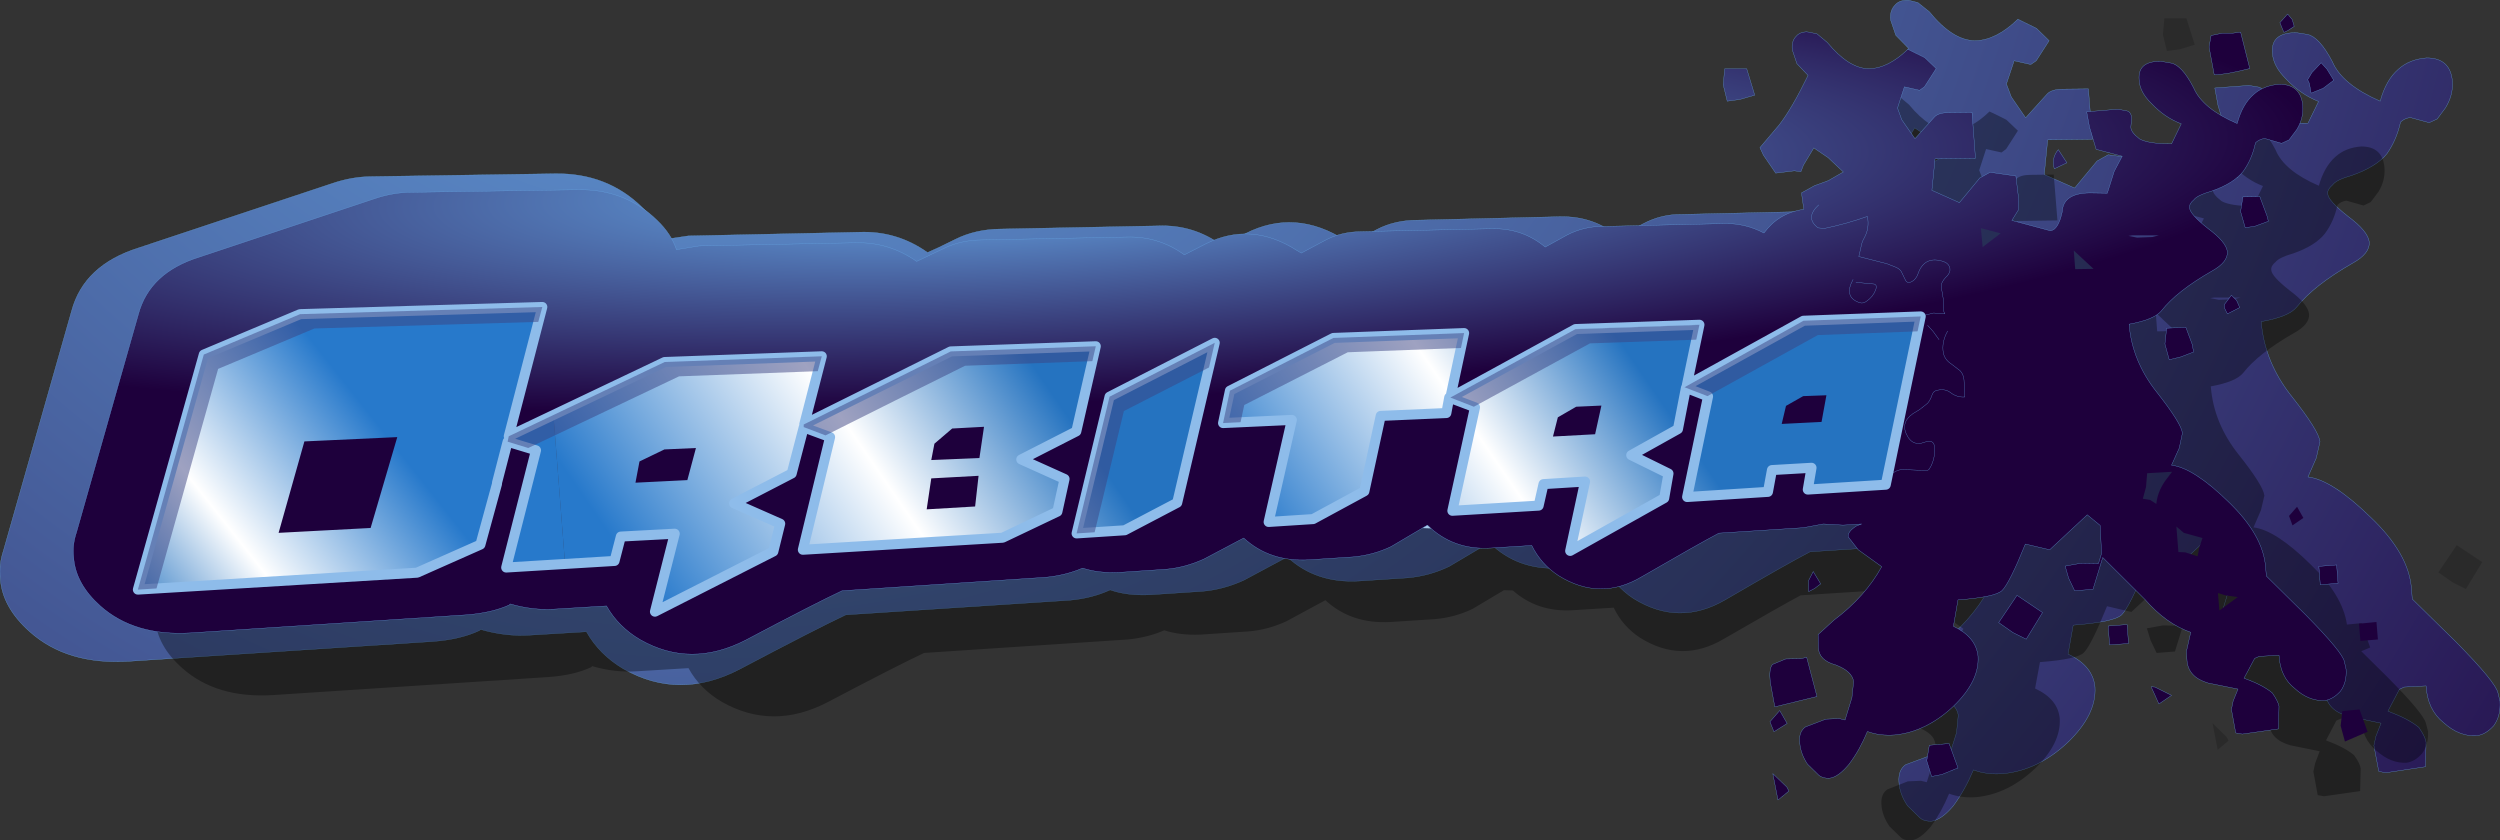 <?xml version="1.0" encoding="UTF-8" standalone="no"?>
<svg xmlns:xlink="http://www.w3.org/1999/xlink" height="146.6px" width="436.1px" xmlns="http://www.w3.org/2000/svg">
  <rect width="100%" height="100%" fill="#333333" stroke="none"/>
  <g transform="matrix(1.0, 0.0, 0.0, 1.0, 186.75, 103.75)">
    <path d="M202.25 -3.0 L202.45 -3.6 202.15 -9.0 199.65 -11.05 192.45 -4.35 187.8 -5.45 Q184.8 2.05 183.35 3.5 182.05 4.75 174.9 5.3 L174.0 10.35 Q178.35 12.4 178.7 16.1 179.0 20.9 173.95 25.75 168.8 30.6 162.75 31.2 159.85 31.45 157.5 30.55 156.0 34.1 154.0 36.8 151.95 39.25 150.2 39.5 148.85 39.55 148.15 38.9 L146.0 36.8 Q144.6 34.75 144.5 32.65 144.35 30.6 145.65 29.65 L149.55 28.2 152.1 28.05 153.2 28.35 154.55 24.05 154.85 21.0 Q154.6 19.0 151.45 17.8 148.2 16.9 148.1 14.45 L148.05 11.95 151.15 9.15 Q157.1 4.7 160.25 -1.1 L155.75 -4.35 153.85 -6.8 Q153.7 -7.8 155.4 -8.9 L156.4 -9.25 149.05 -9.3 145.25 -8.55 129.0 -7.5 Q125.05 -5.45 114.25 0.85 106.15 5.6 98.2 0.65 94.85 -1.55 93.1 -5.15 L85.2 -4.65 Q78.0 -4.25 73.05 -9.1 L66.05 -4.95 Q62.65 -3.3 58.8 -2.95 L50.35 -2.4 Q42.8 -1.95 37.8 -6.6 L30.25 -2.55 Q26.65 -0.9 22.95 -0.6 L13.9 0.0 Q9.9 0.2 6.9 -0.85 3.75 0.6 -0.1 0.95 L-39.2 3.5 Q-44.5 6.0 -57.75 13.0 -68.25 18.45 -77.95 12.95 -82.2 10.45 -84.45 6.45 L-94.4 7.05 Q-98.6 7.3 -102.9 6.05 L-103.15 6.25 Q-106.45 7.8 -111.25 8.15 L-164.2 11.6 Q-175.0 12.3 -181.55 6.45 -186.4 2.15 -186.7 -2.9 -186.95 -5.3 -186.15 -7.7 L-174.25 -49.55 Q-172.1 -57.5 -162.6 -60.5 L-128.95 -71.7 Q-125.35 -72.95 -121.85 -72.95 L-90.0 -73.45 Q-80.85 -73.6 -74.7 -67.55 -72.0 -64.95 -71.05 -61.95 L-66.7 -62.6 -36.85 -63.25 Q-30.3 -63.5 -24.95 -59.7 -23.5 -60.3 -20.1 -62.0 -16.6 -63.75 -12.25 -63.8 L15.25 -64.35 Q21.4 -64.6 26.4 -60.95 L30.5 -63.0 Q39.2 -67.45 48.05 -61.75 L48.9 -61.25 53.4 -63.7 Q56.55 -65.35 60.55 -65.35 L85.3 -65.95 Q91.25 -66.1 95.65 -62.4 L99.85 -64.7 Q103.05 -66.4 106.6 -66.35 L130.2 -66.9 Q134.15 -67.0 137.65 -65.1 140.45 -69.0 145.3 -69.65 L144.85 -72.8 147.35 -74.15 150.0 -75.2 152.9 -76.8 150.0 -79.6 147.25 -81.45 145.25 -78.15 144.7 -76.85 143.5 -77.05 139.9 -76.6 137.55 -80.1 136.9 -81.5 140.55 -85.85 Q143.0 -89.0 146.15 -95.35 L143.95 -97.6 143.05 -100.25 Q142.85 -101.9 143.85 -102.9 144.5 -103.65 145.75 -103.7 L146.2 -103.7 147.8 -103.3 149.8 -101.7 Q153.9 -96.65 157.85 -96.65 161.5 -96.75 165.25 -100.4 L168.5 -98.8 170.7 -96.65 168.45 -93.15 167.5 -92.5 164.6 -93.15 163.25 -89.1 164.1 -86.85 166.6 -83.2 170.35 -87.35 Q171.15 -88.2 173.15 -88.2 L177.55 -88.25 178.25 -79.45 170.45 -79.35 169.85 -73.3 175.15 -70.95 179.05 -75.65 181.0 -76.75 185.95 -76.05 186.5 -71.5 186.5 -69.55 185.2 -67.5 192.6 -65.55 Q194.15 -65.65 194.9 -69.25 195.05 -72.75 200.15 -72.8 L203.55 -72.75 204.85 -76.95 206.4 -79.85 201.4 -81.2 200.15 -85.4 199.6 -88.4 205.55 -88.85 207.3 -88.55 Q208.1 -88.3 208.2 -87.15 L208.05 -85.45 Q208.05 -84.4 209.75 -83.15 211.5 -82.2 215.85 -82.25 L217.7 -86.05 Q214.55 -87.3 212.0 -90.0 209.8 -92.2 209.65 -94.45 209.3 -98.1 213.85 -98.05 L215.75 -97.75 Q217.85 -97.3 220.1 -93.0 221.8 -89.0 228.45 -86.1 229.45 -89.8 231.6 -91.65 233.5 -93.4 236.55 -93.65 240.7 -93.65 241.05 -89.55 241.2 -87.15 239.85 -84.95 L238.4 -83.0 237.0 -82.35 233.7 -83.25 Q232.65 -83.1 232.0 -82.45 231.3 -79.3 229.6 -76.9 227.75 -74.65 223.5 -73.15 220.8 -72.4 220.15 -71.5 219.2 -70.7 219.3 -69.95 219.35 -68.75 222.85 -66.0 226.35 -63.4 226.55 -61.5 226.65 -59.5 223.65 -57.85 216.85 -53.95 213.9 -50.2 212.55 -48.5 207.7 -47.65 208.25 -40.55 213.1 -34.5 217.75 -28.6 217.95 -26.7 L217.3 -23.85 215.85 -20.55 Q220.1 -20.05 226.85 -13.45 233.45 -7.15 233.9 -1.1 L234.05 0.75 241.6 8.15 Q248.65 15.3 249.0 17.15 L249.35 18.6 Q249.5 21.15 248.25 22.85 246.85 24.4 245.25 24.6 242.2 24.75 239.5 22.3 236.7 20.05 236.45 15.9 L232.65 16.1 231.8 16.5 229.8 20.3 Q233.5 21.7 235.2 23.15 236.3 24.75 236.45 25.7 L236.35 30.0 229.4 31.05 228.2 30.8 227.35 26.3 227.7 24.7 228.6 22.4 222.9 21.2 Q219.1 20.15 218.85 16.95 L218.7 15.2 219.5 11.5 Q214.8 9.85 210.7 5.15 L202.65 -2.85 202.25 -3.0" fill="url(#gradient0)" fill-rule="evenodd" stroke="none"/>
    <path d="M202.65 -2.85 L210.7 5.15 Q214.8 9.85 219.5 11.5 L218.7 15.2 218.85 16.95 Q219.1 20.15 222.9 21.2 L228.6 22.4 227.7 24.7 227.35 26.3 228.2 30.8 229.4 31.05 236.35 30.0 236.45 25.7 Q236.3 24.75 235.2 23.15 233.5 21.7 229.8 20.3 L231.8 16.5 232.65 16.1 236.45 15.9 Q236.7 20.05 239.5 22.3 242.2 24.75 245.25 24.6 246.85 24.4 248.25 22.85 249.5 21.15 249.35 18.6 L249.0 17.15 Q248.65 15.3 241.6 8.15 L234.05 0.75 233.9 -1.1 Q233.45 -7.15 226.85 -13.45 220.1 -20.05 215.85 -20.55 L217.3 -23.85 217.95 -26.7 Q217.75 -28.6 213.1 -34.5 208.25 -40.55 207.7 -47.65 212.55 -48.5 213.9 -50.2 216.85 -53.95 223.65 -57.85 226.65 -59.5 226.55 -61.5 226.35 -63.4 222.85 -66.0 219.35 -68.75 219.3 -69.95 219.2 -70.7 220.15 -71.5 220.8 -72.4 223.5 -73.15 227.75 -74.65 229.6 -76.9 231.3 -79.3 232.0 -82.45 232.65 -83.1 233.7 -83.25 L237.0 -82.35 238.4 -83.0 239.85 -84.95 Q241.2 -87.15 241.05 -89.55 240.7 -93.65 236.55 -93.65 233.5 -93.4 231.6 -91.65 229.45 -89.8 228.45 -86.1 221.8 -89.0 220.1 -93.0 217.85 -97.3 215.75 -97.75 L213.85 -98.05 Q209.3 -98.1 209.65 -94.45 209.8 -92.2 212.0 -90.0 214.55 -87.3 217.7 -86.05 L215.85 -82.25 Q211.5 -82.2 209.75 -83.15 208.05 -84.4 208.05 -85.45 L208.2 -87.15 Q208.1 -88.3 207.3 -88.55 L205.55 -88.85 199.6 -88.4 200.15 -85.4 201.4 -81.2 206.4 -79.85 204.85 -76.95 203.55 -72.75 200.15 -72.8 Q195.05 -72.75 194.9 -69.25 194.15 -65.65 192.6 -65.55 L185.2 -67.5 186.5 -69.55 186.5 -71.5 185.95 -76.05 181.0 -76.75 179.05 -75.65 175.15 -70.95 169.85 -73.3 170.45 -79.35 178.25 -79.45 177.55 -88.25 173.15 -88.2 Q171.15 -88.2 170.35 -87.35 L166.6 -83.2 164.1 -86.85 163.25 -89.1 164.6 -93.15 167.5 -92.5 168.45 -93.15 170.7 -96.65 168.5 -98.8 165.25 -100.4 Q161.5 -96.75 157.85 -96.65 153.9 -96.65 149.8 -101.7 L147.8 -103.3 146.2 -103.7 145.75 -103.7 Q144.5 -103.65 143.85 -102.9 142.85 -101.9 143.05 -100.25 L143.95 -97.6 146.15 -95.35 Q143.0 -89.0 140.55 -85.85 L136.9 -81.5 137.55 -80.1 139.9 -76.6 143.5 -77.05 144.7 -76.85 145.25 -78.15 147.25 -81.45 150.0 -79.6 152.9 -76.8 150.0 -75.2 147.35 -74.15 144.85 -72.8 145.3 -69.65 Q140.45 -69.0 137.65 -65.1 134.15 -67.0 130.2 -66.9 L106.6 -66.35 Q103.05 -66.4 99.85 -64.7 L95.65 -62.4 Q91.25 -66.1 85.3 -65.95 L60.55 -65.35 Q56.55 -65.35 53.4 -63.7 L48.9 -61.25 48.05 -61.75 Q39.2 -67.45 30.5 -63.0 L26.4 -60.95 Q21.4 -64.6 15.25 -64.35 L-12.25 -63.8 Q-16.6 -63.75 -20.1 -62.0 -23.5 -60.3 -24.95 -59.7 -30.3 -63.5 -36.85 -63.25 L-66.7 -62.6 -71.05 -61.95 Q-72.0 -64.95 -74.7 -67.55 -80.85 -73.6 -90.0 -73.45 L-121.85 -72.95 Q-125.35 -72.95 -128.95 -71.7 L-162.6 -60.5 Q-172.1 -57.5 -174.25 -49.55 L-186.15 -7.7 Q-186.95 -5.3 -186.7 -2.9 -186.4 2.15 -181.55 6.45 -175.0 12.3 -164.2 11.6 L-111.25 8.15 Q-106.45 7.8 -103.15 6.25 L-102.9 6.05 Q-98.6 7.3 -94.4 7.05 L-84.45 6.45 Q-82.2 10.45 -77.95 12.95 -68.25 18.45 -57.75 13.0 -44.5 6.0 -39.2 3.5 L-0.1 0.95 Q3.75 0.6 6.9 -0.85 9.9 0.2 13.9 0.0 L22.95 -0.6 Q26.65 -0.9 30.25 -2.55 L37.8 -6.6 Q42.8 -1.95 50.35 -2.4 L58.8 -2.95 Q62.65 -3.3 66.05 -4.95 L73.05 -9.1 Q78.0 -4.25 85.2 -4.65 L93.1 -5.15 Q94.85 -1.55 98.2 0.65 106.15 5.6 114.25 0.85 125.05 -5.45 129.0 -7.5 L145.25 -8.55 149.05 -9.3 156.4 -9.25 155.4 -8.9 Q153.7 -7.8 153.85 -6.8 L155.75 -4.35 160.25 -1.1 Q157.1 4.7 151.15 9.15 L148.05 11.95 148.1 14.45 Q148.2 16.9 151.45 17.8 154.6 19.0 154.85 21.0 L154.55 24.05 153.2 28.35 152.1 28.05 149.55 28.2 145.65 29.65 Q144.35 30.6 144.5 32.65 144.6 34.75 146.0 36.8 L148.15 38.9 Q148.85 39.55 150.2 39.5 151.95 39.25 154.0 36.8 156.0 34.1 157.5 30.55 159.85 31.45 162.75 31.2 168.8 30.6 173.95 25.75 179.0 20.9 178.7 16.1 178.35 12.4 174.0 10.35 L174.9 5.3 Q182.05 4.75 183.35 3.5 184.8 2.05 187.8 -5.45 L192.45 -4.35 199.65 -11.05 202.15 -9.0 202.45 -3.6 202.25 -3.0 201.85 -1.7 198.5 -1.75 195.45 -1.2 196.1 1.1 197.3 3.55 200.8 3.25 202.65 -2.85 Z" fill="none" stroke="#65a4e2" stroke-linecap="round" stroke-linejoin="round" stroke-width="0.05"/>
    <path d="M190.8 -100.55 L194.65 -100.55 196.1 -95.95 193.5 -95.15 191.25 -94.85 190.55 -97.7 190.8 -100.55 M241.1 -2.15 L238.6 -3.9 241.8 -8.65 246.25 -5.7 243.4 -1.0 241.1 -2.15 M202.0 25.45 L200.1 27.05 199.2 22.4 201.65 24.8 202.0 25.45" fill="#000000" fill-opacity="0.173" fill-rule="evenodd" stroke="none"/>
    <path d="M58.65 -50.95 Q61.5 -52.5 65.15 -52.5 L87.65 -53.0 Q93.05 -53.15 97.05 -49.8 L100.9 -51.9 Q103.75 -53.4 107.0 -53.4 L128.45 -53.9 Q132.05 -53.95 135.25 -52.25 137.75 -55.75 142.15 -56.4 L141.75 -59.25 144.05 -60.45 146.45 -61.4 149.1 -62.9 146.4 -65.4 143.95 -67.1 142.15 -64.1 141.65 -62.95 140.55 -63.1 137.25 -62.7 135.15 -65.85 134.55 -67.15 137.9 -71.1 Q140.1 -74.0 142.95 -79.75 L140.95 -81.8 140.15 -84.15 Q139.95 -85.7 140.85 -86.6 141.45 -87.3 142.6 -87.35 L143.0 -87.3 144.45 -87.0 146.25 -85.5 Q150.0 -80.95 153.6 -80.9 156.9 -81.0 160.3 -84.3 161.8 -83.6 163.25 -82.85 L165.25 -80.95 163.2 -77.75 162.4 -77.15 159.7 -77.75 158.5 -74.05 159.3 -72.0 161.55 -68.7 164.95 -72.5 Q165.65 -73.25 167.5 -73.25 L171.5 -73.3 172.15 -65.3 165.05 -65.2 164.5 -59.7 169.35 -57.55 172.85 -61.85 174.65 -62.85 179.15 -62.2 179.65 -58.05 179.65 -56.3 178.45 -54.4 185.2 -52.65 Q186.6 -52.75 187.3 -56.0 187.4 -59.2 192.05 -59.25 L195.1 -59.2 196.35 -63.0 197.7 -65.65 193.2 -66.85 192.05 -70.7 191.55 -73.4 196.95 -73.85 198.55 -73.55 Q199.25 -73.35 199.35 -72.3 L199.2 -70.75 Q199.25 -69.8 200.8 -68.65 202.35 -67.8 206.3 -67.8 L208.0 -71.3 Q205.1 -72.4 202.85 -74.85 200.8 -76.85 200.7 -78.95 200.35 -82.25 204.5 -82.2 L206.2 -81.9 Q208.15 -81.55 210.2 -77.6 211.7 -73.95 217.75 -71.35 218.7 -74.7 220.65 -76.4 222.4 -78.0 225.15 -78.2 228.9 -78.2 229.2 -74.45 229.35 -72.25 228.15 -70.3 L226.8 -68.5 225.55 -67.9 222.55 -68.75 Q221.6 -68.6 221.0 -68.0 220.4 -65.15 218.8 -63.0 217.15 -60.9 213.3 -59.55 210.85 -58.85 210.2 -58.05 209.35 -57.35 209.45 -56.65 209.5 -55.55 212.7 -53.05 215.85 -50.7 216.05 -48.95 216.15 -47.15 213.4 -45.65 207.2 -42.1 204.55 -38.7 203.3 -37.15 198.9 -36.35 199.4 -29.9 203.8 -24.4 208.05 -19.05 208.25 -17.3 L207.65 -14.75 206.35 -11.75 Q210.2 -11.3 216.3 -5.3 221.9 0.05 222.65 5.2 L225.2 4.95 226.7 9.2 225.15 9.85 229.7 14.35 Q236.15 20.85 236.45 22.5 L236.8 23.85 Q236.9 26.15 235.75 27.7 234.5 29.1 233.05 29.3 230.3 29.45 227.8 27.2 225.3 25.2 225.05 21.4 L221.6 21.6 220.8 21.95 219.0 25.4 Q222.35 26.65 223.9 28.0 224.95 29.45 225.05 30.3 L224.95 34.25 218.65 35.15 217.55 34.95 216.8 30.85 217.1 29.4 217.9 27.3 212.75 26.25 Q209.25 25.25 209.05 22.35 L208.9 20.75 209.65 17.4 Q205.4 15.9 201.65 11.65 L194.35 4.35 192.65 9.9 189.45 10.15 188.4 7.95 187.75 5.85 190.55 5.35 193.6 5.4 194.15 3.65 194.05 1.5 193.9 1.2 194.0 1.05 193.9 -1.25 191.6 -3.1 185.05 3.0 180.8 2.0 Q178.05 8.8 176.75 10.1 175.6 11.25 169.1 11.75 L168.25 16.35 Q172.25 18.2 172.55 21.6 172.8 25.95 168.2 30.35 163.5 34.75 158.05 35.3 155.45 35.5 153.25 34.7 151.9 37.95 150.05 40.45 148.2 42.65 146.65 42.85 145.4 42.9 144.8 42.3 L142.85 40.4 Q141.55 38.5 141.45 36.6 141.3 34.75 142.5 33.95 L146.05 32.55 148.35 32.45 149.35 32.7 150.6 28.85 150.85 26.0 Q150.65 24.2 147.75 23.1 144.85 22.3 144.7 20.1 L144.7 17.8 147.5 15.25 Q152.9 11.2 155.75 5.95 L151.65 3.0 149.95 0.75 Q149.8 -0.2 151.35 -1.15 L152.3 -1.5 149.05 -1.3 145.6 -1.5 142.15 -0.85 127.35 0.1 Q123.8 2.0 113.95 7.7 106.6 12.05 99.35 7.5 96.3 5.5 94.75 2.25 L87.55 2.7 Q81.45 3.05 77.15 -0.75 L75.6 -0.8 70.15 2.45 Q67.05 3.95 63.55 4.25 L55.85 4.75 Q49.0 5.15 44.45 0.95 L37.6 4.65 Q34.3 6.15 30.95 6.4 L22.7 6.95 Q19.1 7.1 16.35 6.2 13.5 7.45 10.0 7.8 L-25.55 10.15 Q-30.35 12.4 -42.4 18.75 -51.95 23.7 -60.8 18.7 -64.65 16.45 -66.65 12.8 L-75.7 13.35 Q-79.55 13.6 -83.45 12.45 L-83.65 12.65 Q-86.7 14.05 -91.05 14.35 L-139.15 17.5 Q-149.0 18.1 -154.95 12.8 -159.35 8.9 -159.65 4.3 -159.9 2.15 -159.15 -0.05 L-148.3 -38.1 Q-146.35 -45.35 -137.75 -48.05 L-107.15 -58.25 Q-103.85 -59.35 -100.7 -59.35 L-71.7 -59.8 Q-63.4 -59.95 -57.85 -54.45 -55.35 -52.1 -54.5 -49.35 L-50.55 -49.95 -23.4 -50.55 Q-17.45 -50.75 -12.6 -47.3 L-8.2 -49.4 Q-5.0 -51.05 -1.05 -51.05 L23.95 -51.55 Q29.55 -51.75 34.1 -48.45 L37.85 -50.35 Q45.75 -54.35 53.75 -49.2 L54.55 -48.75 58.65 -50.95 M202.05 -10.3 L201.9 -7.9 201.35 -6.05 201.4 -5.85 202.6 -5.7 203.7 -5.0 Q203.9 -7.05 205.2 -8.95 L206.45 -10.6 202.05 -10.3 M189.3 -49.2 L189.55 -45.95 192.7 -46.0 189.3 -49.2 M173.1 -53.1 L173.35 -49.8 176.55 -52.2 173.1 -53.1 M203.0 -51.55 L204.1 -51.85 199.5 -51.85 198.8 -51.75 200.3 -51.45 203.0 -51.55 M210.85 4.15 L211.15 2.6 211.7 0.95 208.45 0.05 207.2 -1.0 207.55 3.4 208.75 3.45 210.85 4.15 M217.9 11.25 L215.75 10.95 214.45 10.55 214.7 13.6 217.9 11.25" fill="#000000" fill-opacity="0.353" fill-rule="evenodd" stroke="none"/>
    <path d="M-87.75 0.15 Q-108.4 -2.0 -162.2 1.45 -167.0 1.55 -167.5 -4.85 -168.5 -17.4 -153.35 -54.05 L-91.9 -53.05 -87.75 0.15" fill="url(#gradient1)" fill-rule="evenodd" stroke="none"/>
    <path d="M25.15 -51.0 L156.65 -48.7 159.2 -18.3 Q111.35 -17.0 101.2 -6.35 L85.85 -5.35 Q80.05 -13.8 37.9 -11.0 L28.35 -10.2 25.15 -51.0" fill="url(#gradient2)" fill-rule="evenodd" stroke="none"/>
    <path d="M28.35 -10.2 Q9.85 -8.65 -14.8 -5.25 -46.6 -5.25 -54.35 3.95 L-74.2 5.3 Q-74.6 1.55 -87.75 0.15 L-91.9 -53.05 25.15 -51.0 28.35 -10.2" fill="url(#gradient3)" fill-rule="evenodd" stroke="none"/>
    <path d="M44.35 -61.8 Q47.2 -63.35 50.85 -63.35 L73.4 -63.85 Q78.8 -64.0 82.8 -60.65 L86.6 -62.75 Q89.5 -64.25 92.7 -64.25 L114.15 -64.75 Q117.75 -64.8 120.95 -63.1 123.5 -66.6 127.9 -67.25 L127.5 -70.1 129.75 -71.35 132.2 -72.25 134.8 -73.75 132.15 -76.25 129.65 -77.95 127.85 -74.95 127.4 -73.8 126.25 -73.95 123.0 -73.55 120.85 -76.7 120.25 -78.0 123.6 -81.95 Q125.85 -84.85 128.65 -90.6 L126.7 -92.65 125.9 -95.05 Q125.7 -96.55 126.6 -97.45 127.2 -98.15 128.35 -98.2 L128.75 -98.15 130.2 -97.85 132.0 -96.35 Q135.75 -91.8 139.3 -91.75 142.65 -91.85 146.05 -95.15 L149.0 -93.7 151.0 -91.8 148.95 -88.6 148.1 -88.0 145.45 -88.6 144.25 -84.9 145.0 -82.85 147.3 -79.55 150.7 -83.35 Q151.4 -84.1 153.2 -84.1 L157.25 -84.15 157.85 -76.15 150.8 -76.05 150.25 -70.55 155.05 -68.4 158.6 -72.7 160.4 -73.7 164.9 -73.05 165.4 -68.9 165.35 -67.15 164.2 -65.3 170.9 -63.5 Q172.3 -63.6 173.0 -66.85 173.15 -70.05 177.8 -70.1 L180.85 -70.05 182.05 -73.85 183.45 -76.5 178.9 -77.7 177.75 -81.55 177.25 -84.25 182.7 -84.7 184.3 -84.4 Q185.0 -84.2 185.1 -83.15 L184.95 -81.6 Q184.95 -80.65 186.5 -79.5 188.1 -78.65 192.05 -78.65 L193.75 -82.15 Q190.85 -83.25 188.55 -85.7 186.5 -87.7 186.4 -89.8 186.1 -93.1 190.2 -93.05 L191.95 -92.75 Q193.85 -92.4 195.9 -88.45 197.45 -84.8 203.5 -82.2 204.4 -85.55 206.35 -87.25 208.1 -88.85 210.85 -89.05 214.6 -89.05 214.95 -85.3 215.1 -83.1 213.9 -81.15 L212.55 -79.35 211.25 -78.75 208.3 -79.6 Q207.35 -79.45 206.7 -78.85 206.1 -76.0 204.55 -73.85 202.9 -71.75 199.0 -70.4 196.55 -69.7 195.95 -68.9 195.1 -68.2 195.2 -67.5 195.25 -66.4 198.4 -63.9 201.6 -61.55 201.8 -59.8 201.85 -58.0 199.15 -56.5 192.95 -52.95 190.3 -49.55 189.05 -48.0 184.65 -47.2 185.15 -40.75 189.55 -35.25 193.75 -29.9 193.95 -28.2 L193.4 -25.6 192.05 -22.6 Q195.9 -22.15 202.05 -16.15 208.0 -10.4 208.45 -4.9 L208.6 -3.25 215.45 3.5 Q221.85 10.0 222.2 11.65 L222.5 13.0 Q222.65 15.3 221.5 16.85 220.2 18.25 218.8 18.45 216.0 18.6 213.55 16.35 211.0 14.35 210.8 10.55 L207.35 10.75 206.55 11.1 204.7 14.55 Q208.1 15.8 209.65 17.15 210.65 18.6 210.8 19.45 L210.7 23.4 204.4 24.3 203.25 24.1 202.5 20.0 202.8 18.55 203.65 16.45 198.45 15.4 Q195.0 14.4 194.75 11.5 L194.65 9.9 195.4 6.55 Q191.1 5.05 187.4 0.8 L180.05 -6.5 178.35 -0.95 175.15 -0.7 174.1 -2.9 173.5 -5.0 176.25 -5.5 179.3 -5.45 179.85 -7.2 179.6 -12.1 177.35 -13.95 170.8 -7.85 166.55 -8.85 Q163.8 -2.05 162.5 -0.75 161.35 0.4 154.8 0.9 L154.0 5.5 Q157.95 7.35 158.3 10.75 158.55 15.1 153.95 19.5 149.25 23.9 143.8 24.45 141.15 24.65 139.0 23.85 137.65 27.1 135.8 29.55 133.95 31.8 132.4 32.0 131.15 32.05 130.5 31.45 L128.55 29.55 Q127.3 27.65 127.2 25.75 127.0 23.9 128.2 23.05 L131.75 21.7 134.1 21.6 135.1 21.85 136.3 17.95 136.6 15.15 Q136.35 13.35 133.5 12.25 130.55 11.45 130.45 9.25 L130.4 6.95 133.2 4.4 Q138.6 0.35 141.5 -4.9 L137.4 -7.85 135.65 -10.1 Q135.55 -11.05 137.1 -12.0 L138.0 -12.35 134.75 -12.15 131.3 -12.35 127.85 -11.7 113.1 -10.75 Q109.5 -8.85 99.65 -3.15 92.35 1.2 85.1 -3.35 82.05 -5.35 80.45 -8.6 L73.3 -8.15 Q66.75 -7.75 62.25 -12.15 L55.9 -8.4 Q52.75 -6.9 49.25 -6.6 L41.6 -6.1 Q34.75 -5.7 30.2 -9.9 L23.3 -6.25 Q20.05 -4.75 16.65 -4.45 L8.45 -3.9 Q4.8 -3.75 2.1 -4.65 -0.8 -3.4 -4.3 -3.05 L-39.85 -0.7 Q-44.65 1.55 -56.65 7.9 -66.25 12.85 -75.05 7.85 -78.9 5.6 -80.95 1.95 L-90.0 2.5 Q-93.8 2.75 -97.75 1.6 L-97.95 1.8 Q-100.95 3.15 -105.35 3.5 L-153.45 6.65 Q-163.3 7.25 -169.25 1.95 -173.6 -1.95 -173.9 -6.55 -174.15 -8.7 -173.4 -10.9 L-162.6 -48.95 Q-160.65 -56.2 -152.0 -58.9 L-121.4 -69.1 Q-118.15 -70.2 -114.95 -70.2 L-86.0 -70.65 Q-77.7 -70.8 -72.1 -65.3 -69.65 -62.95 -68.75 -60.2 L-64.8 -60.85 -37.7 -61.4 Q-31.75 -61.6 -26.85 -58.15 L-22.45 -60.25 Q-19.3 -61.9 -15.35 -61.9 L9.7 -62.4 Q15.3 -62.6 19.85 -59.3 L23.55 -61.2 Q31.5 -65.2 39.5 -60.05 L40.25 -59.6 44.35 -61.8 M148.15 -48.55 L127.85 -47.8 107.5 -36.55 109.7 -47.1 88.1 -46.35 66.25 -34.4 68.65 -45.65 45.85 -44.8 27.8 -35.6 26.6 -29.95 38.6 -30.5 34.55 -12.7 42.3 -13.2 51.25 -18.05 54.1 -31.2 65.55 -31.7 66.05 -34.4 70.55 -32.7 66.6 -14.65 81.65 -15.55 82.5 -19.3 89.75 -19.75 87.15 -7.65 103.55 -16.85 104.3 -21.15 97.8 -24.35 105.95 -28.9 107.35 -36.1 111.2 -34.6 107.55 -17.05 121.65 -17.95 122.35 -21.75 129.25 -22.15 128.6 -18.35 142.2 -19.2 142.45 -20.4 143.05 -20.95 Q144.0 -21.75 145.05 -21.85 L148.55 -21.7 Q149.5 -21.5 149.8 -21.95 150.5 -23.0 150.7 -24.45 151.1 -27.45 148.95 -26.6 147.05 -25.9 146.05 -27.55 144.6 -29.95 146.95 -31.6 L148.1 -32.3 149.5 -33.4 Q150.0 -34.0 150.3 -34.9 150.5 -35.5 151.1 -35.65 152.5 -36.0 153.45 -35.3 154.6 -34.4 156.0 -34.5 L155.85 -37.5 Q155.75 -38.5 155.15 -39.1 L153.65 -40.25 Q152.5 -41.0 152.25 -42.15 151.9 -44.05 153.0 -46.0 151.9 -44.05 152.25 -42.15 152.5 -41.0 153.65 -40.25 L155.15 -39.1 Q155.75 -38.5 155.85 -37.5 L156.0 -34.5 Q154.6 -34.4 153.45 -35.3 152.5 -36.0 151.1 -35.65 150.5 -35.5 150.3 -34.9 150.0 -34.0 149.5 -33.4 L148.1 -32.3 146.95 -31.6 Q144.6 -29.95 146.05 -27.55 147.05 -25.9 148.95 -26.6 151.1 -27.45 150.7 -24.45 150.5 -23.0 149.8 -21.95 149.5 -21.5 148.55 -21.7 L145.05 -21.85 Q144.0 -21.75 143.05 -20.95 L142.45 -20.4 148.3 -48.55 148.15 -48.55 150.55 -49.15 152.5 -49.0 Q152.25 -49.5 152.25 -50.0 L152.25 -51.5 152.0 -53.0 Q151.75 -53.75 151.95 -54.3 152.25 -55.0 152.9 -55.6 153.5 -56.25 153.4 -56.9 153.25 -57.75 152.35 -58.1 149.0 -59.25 147.85 -56.05 147.5 -55.0 146.7 -54.6 146.0 -54.25 145.65 -54.85 L144.95 -56.3 Q144.75 -56.75 144.05 -57.1 L142.4 -57.75 137.5 -59.0 137.85 -60.5 Q138.0 -61.5 138.45 -62.25 139.4 -63.95 139.0 -66.0 135.35 -64.7 131.5 -63.9 L130.4 -64.0 Q128.05 -65.75 130.5 -68.0 128.05 -65.75 130.4 -64.0 L131.5 -63.9 Q135.35 -64.7 139.0 -66.0 139.4 -63.95 138.45 -62.25 138.0 -61.5 137.85 -60.5 L137.5 -59.0 142.4 -57.75 144.05 -57.1 Q144.75 -56.75 144.95 -56.3 L145.65 -54.85 Q146.0 -54.25 146.7 -54.6 147.5 -55.0 147.85 -56.05 149.0 -59.25 152.35 -58.1 153.25 -57.75 153.4 -56.9 153.5 -56.25 152.9 -55.6 152.25 -55.0 151.95 -54.3 151.75 -53.75 152.0 -53.0 L152.25 -51.5 152.25 -50.0 Q152.25 -49.5 152.5 -49.0 L150.55 -49.15 148.15 -48.55 M9.45 -11.25 L18.6 -16.05 25.15 -43.95 6.8 -34.55 1.05 -10.7 9.45 -11.25 M1.0 -28.5 L4.4 -43.35 -20.9 -42.45 -46.45 -29.75 -43.4 -41.6 -70.8 -40.6 -98.0 -27.65 -92.15 -50.2 -134.4 -48.95 -151.2 -41.9 -162.7 -0.9 -114.0 -3.85 -102.95 -8.75 -100.05 -19.35 -100.05 -19.55 -98.2 -26.7 -93.25 -25.2 -98.45 -4.75 -79.55 -5.9 -78.45 -10.15 -69.05 -10.65 -72.5 2.95 -51.85 -7.55 -50.65 -12.4 -58.7 -15.95 -48.65 -21.15 -46.55 -29.2 -41.95 -27.5 -46.7 -7.85 -11.85 -9.95 -2.3 -14.5 -1.05 -20.2 -8.6 -23.6 1.0 -28.5 M137.0 -54.5 L140.2 -54.2 Q140.75 -54.0 140.45 -53.2 140.0 -52.0 138.85 -51.2 138.25 -50.75 137.65 -50.95 134.8 -51.9 136.5 -55.0 134.8 -51.9 137.65 -50.95 138.25 -50.75 138.85 -51.2 140.0 -52.0 140.45 -53.2 140.75 -54.0 140.2 -54.2 L137.0 -54.5 M158.8 -63.95 L159.1 -60.65 162.25 -63.05 158.8 -63.95 M117.95 -91.75 L119.35 -87.15 116.75 -86.4 114.55 -86.1 113.85 -88.95 114.1 -91.75 117.95 -91.75 M85.0 -30.95 L88.2 -32.8 92.6 -33.0 91.5 -28.0 84.15 -27.6 85.0 -30.95 M149.5 -47.0 L150.45 -45.95 151.5 -44.5 150.45 -45.95 149.5 -47.0 M131.85 -34.8 L131.0 -30.15 124.05 -29.8 124.8 -32.95 127.8 -34.65 131.85 -34.8 M173.8 -75.35 L171.6 -74.3 Q171.05 -76.2 172.3 -77.65 L173.8 -75.35 M202.5 -52.25 L203.4 -51.35 203.95 -50.1 201.8 -49.0 201.3 -50.0 201.25 -50.6 202.5 -52.25 M204.5 -69.4 L207.45 -69.45 208.7 -66.1 208.95 -65.15 206.5 -64.25 204.9 -64.05 204.1 -66.85 204.5 -69.4 M202.65 -97.95 L204.1 -98.15 205.7 -91.8 Q201.65 -90.75 199.5 -90.7 L198.6 -95.55 198.95 -97.55 200.85 -97.95 202.65 -97.95 M215.8 -89.85 L216.55 -91.1 218.15 -92.8 219.15 -91.7 220.35 -89.75 218.5 -88.35 216.4 -87.5 216.1 -89.2 215.8 -89.85 M213.1 -100.35 L213.45 -99.15 212.4 -98.45 211.65 -98.1 210.95 -99.8 212.3 -101.3 213.1 -100.35 M129.55 -4.05 L130.85 -1.9 129.8 -1.1 128.75 -0.55 128.75 -2.5 129.55 -4.05 M185.2 -62.7 L184.55 -62.6 186.05 -62.3 188.7 -62.4 189.85 -62.7 185.2 -62.7 M175.25 -56.8 L178.45 -56.85 175.0 -60.05 175.25 -56.8 M195.65 -43.7 L195.9 -42.35 193.7 -41.5 191.65 -41.0 190.9 -43.75 191.2 -46.5 194.55 -46.65 195.65 -43.7 M213.95 -15.35 L215.05 -13.4 213.15 -12.1 212.55 -13.75 213.95 -15.35 M194.2 -10.8 L192.9 -11.9 193.25 -7.45 194.45 -7.4 196.6 -6.7 196.9 -8.25 197.45 -9.9 194.2 -10.8 M190.9 -19.8 L192.15 -21.45 187.8 -21.2 187.6 -18.8 187.05 -16.75 188.3 -16.55 189.4 -15.85 Q189.6 -17.9 190.9 -19.8 M221.1 -2.0 L218.0 -1.75 217.75 -4.95 220.85 -5.2 221.1 -2.0 M224.85 20.0 L226.25 23.9 222.3 25.6 221.55 22.85 221.85 20.3 224.85 20.0 M225.0 8.05 L224.75 5.05 227.8 4.75 228.05 7.8 225.0 8.05 M169.55 3.1 L166.7 7.75 164.4 6.6 161.9 4.85 165.1 0.1 169.55 3.1 M192.05 17.55 L189.85 19.05 188.5 16.05 189.15 16.1 192.05 17.55 M184.3 5.2 L184.55 8.5 181.25 8.75 181.0 5.45 184.3 5.2 M200.4 2.75 L203.6 0.4 201.45 0.1 200.15 -0.3 200.4 2.75 M149.8 26.25 L153.25 25.95 154.8 30.2 152.0 31.35 150.2 31.7 149.35 28.95 149.8 26.25 M124.95 33.55 L125.3 34.25 123.4 35.8 122.5 31.2 124.95 33.55 M122.7 23.9 L122.0 22.15 123.7 20.2 125.0 22.45 122.7 23.9 M122.45 12.15 L124.75 11.2 127.45 11.15 128.4 10.9 130.2 17.75 122.85 19.55 122.05 15.2 Q121.8 12.9 122.45 12.15 M-25.1 -14.9 L-24.3 -20.3 -16.05 -20.75 -16.65 -15.4 -25.1 -14.9 M-23.75 -26.35 L-20.65 -29.0 -15.1 -29.3 -15.9 -23.85 -24.3 -23.5 -23.75 -26.35 M-70.85 -25.35 L-65.35 -25.6 -66.85 -20.0 -75.9 -19.55 -75.2 -23.25 -70.85 -25.35 M-122.1 -11.65 L-138.15 -10.8 -133.65 -26.75 -117.45 -27.5 -122.1 -11.65" fill="url(#gradient4)" fill-rule="evenodd" stroke="none"/>
    <path d="M44.35 -61.8 L40.25 -59.6 39.5 -60.05 Q31.5 -65.2 23.55 -61.2 L19.85 -59.3 Q15.3 -62.6 9.7 -62.4 L-15.35 -61.9 Q-19.3 -61.9 -22.45 -60.25 L-26.85 -58.15 Q-31.75 -61.6 -37.7 -61.4 L-64.8 -60.85 -68.75 -60.2 Q-69.65 -62.95 -72.1 -65.3 -77.7 -70.8 -86.0 -70.65 L-114.95 -70.2 Q-118.15 -70.2 -121.4 -69.1 L-152.0 -58.9 Q-160.65 -56.2 -162.6 -48.95 L-173.4 -10.9 Q-174.15 -8.7 -173.9 -6.55 -173.6 -1.95 -169.25 1.95 -163.3 7.25 -153.45 6.65 L-105.35 3.5 Q-100.95 3.15 -97.95 1.8 L-97.75 1.6 Q-93.8 2.75 -90.0 2.5 L-80.95 1.95 Q-78.9 5.6 -75.05 7.85 -66.25 12.85 -56.65 7.9 -44.65 1.55 -39.85 -0.7 L-4.3 -3.05 Q-0.8 -3.4 2.1 -4.65 4.8 -3.75 8.45 -3.9 L16.65 -4.45 Q20.05 -4.75 23.3 -6.25 L30.2 -9.9 Q34.75 -5.7 41.6 -6.1 L49.25 -6.6 Q52.75 -6.9 55.9 -8.4 L62.25 -12.15 Q66.75 -7.75 73.3 -8.15 L80.45 -8.6 Q82.05 -5.35 85.1 -3.35 92.35 1.2 99.65 -3.15 109.5 -8.85 113.1 -10.75 L127.85 -11.7 131.3 -12.35 134.75 -12.15 138.0 -12.35 137.1 -12.0 Q135.55 -11.05 135.65 -10.1 L137.4 -7.85 141.5 -4.9 Q138.6 0.35 133.2 4.4 L130.4 6.95 130.45 9.25 Q130.55 11.45 133.5 12.25 136.35 13.35 136.6 15.15 L136.3 17.95 135.1 21.85 134.1 21.6 131.75 21.7 128.2 23.05 Q127.0 23.9 127.2 25.75 127.3 27.65 128.55 29.55 L130.5 31.45 Q131.15 32.05 132.4 32.0 133.95 31.8 135.8 29.55 137.65 27.1 139.0 23.85 141.15 24.65 143.8 24.45 149.25 23.9 153.95 19.5 158.55 15.1 158.3 10.75 157.95 7.35 154.0 5.5 L154.8 0.9 Q161.35 0.4 162.5 -0.75 163.8 -2.05 166.55 -8.85 L170.8 -7.85 177.35 -13.95 179.6 -12.1 179.85 -7.2 179.3 -5.45 176.25 -5.5 173.5 -5.0 174.1 -2.9 175.15 -0.7 178.35 -0.95 180.05 -6.5 187.4 0.8 Q191.1 5.05 195.4 6.55 L194.65 9.9 194.75 11.5 Q195.0 14.4 198.45 15.4 L203.65 16.45 202.8 18.55 202.5 20.0 203.25 24.1 204.4 24.3 210.7 23.4 210.8 19.45 Q210.65 18.6 209.65 17.15 208.1 15.8 204.7 14.55 L206.55 11.1 207.35 10.75 210.8 10.55 Q211.0 14.35 213.55 16.35 216.0 18.6 218.8 18.45 220.2 18.25 221.5 16.85 222.65 15.3 222.5 13.0 L222.2 11.65 Q221.85 10.0 215.45 3.5 L208.6 -3.25 208.45 -4.9 Q208.0 -10.4 202.05 -16.15 195.9 -22.15 192.05 -22.6 L193.4 -25.6 193.95 -28.2 Q193.75 -29.9 189.55 -35.25 185.15 -40.75 184.65 -47.2 189.05 -48.0 190.3 -49.55 192.95 -52.95 199.15 -56.5 201.85 -58.0 201.8 -59.8 201.6 -61.55 198.4 -63.9 195.25 -66.4 195.2 -67.5 195.1 -68.2 195.95 -68.9 196.55 -69.7 199.0 -70.4 202.9 -71.75 204.55 -73.85 206.1 -76.0 206.7 -78.85 207.35 -79.45 208.3 -79.6 L211.25 -78.75 212.55 -79.35 213.9 -81.15 Q215.1 -83.1 214.95 -85.3 214.6 -89.05 210.85 -89.05 208.1 -88.85 206.35 -87.25 204.4 -85.55 203.5 -82.2 197.45 -84.8 195.9 -88.45 193.85 -92.4 191.95 -92.75 L190.2 -93.05 Q186.1 -93.1 186.4 -89.8 186.5 -87.7 188.55 -85.7 190.85 -83.25 193.75 -82.15 L192.05 -78.65 Q188.1 -78.65 186.5 -79.5 184.95 -80.65 184.95 -81.6 L185.1 -83.15 Q185.0 -84.2 184.3 -84.4 L182.7 -84.7 177.25 -84.25 177.75 -81.55 178.9 -77.7 183.45 -76.5 182.05 -73.85 180.85 -70.05 177.8 -70.1 Q173.15 -70.05 173.0 -66.85 172.3 -63.6 170.9 -63.5 L164.2 -65.3 165.35 -67.15 165.4 -68.9 164.9 -73.05 160.4 -73.7 158.6 -72.7 155.05 -68.4 150.25 -70.55 150.8 -76.05 157.85 -76.15 157.25 -84.15 153.2 -84.1 Q151.4 -84.1 150.7 -83.35 L147.3 -79.55 145.0 -82.85 144.25 -84.9 145.45 -88.6 148.1 -88.0 148.95 -88.6 151.0 -91.8 149.0 -93.7 146.05 -95.15 Q142.65 -91.85 139.3 -91.75 135.75 -91.8 132.0 -96.35 L130.2 -97.85 128.75 -98.15 128.35 -98.2 Q127.2 -98.15 126.6 -97.45 125.7 -96.55 125.9 -95.05 L126.7 -92.65 128.65 -90.6 Q125.85 -84.85 123.6 -81.95 L120.25 -78.0 120.85 -76.7 123.0 -73.55 126.25 -73.95 127.4 -73.8 127.85 -74.95 129.65 -77.95 132.15 -76.25 134.8 -73.75 132.2 -72.25 129.75 -71.35 127.5 -70.1 127.9 -67.25 Q123.5 -66.6 120.95 -63.1 117.75 -64.8 114.15 -64.75 L92.7 -64.25 Q89.5 -64.25 86.6 -62.75 L82.8 -60.65 Q78.8 -64.0 73.4 -63.85 L50.85 -63.35 Q47.2 -63.35 44.35 -61.8 M148.15 -48.55 L150.55 -49.15 152.5 -49.0 Q152.25 -49.5 152.25 -50.0 L152.25 -51.5 152.0 -53.0 Q151.75 -53.75 151.95 -54.3 152.25 -55.0 152.9 -55.6 153.5 -56.25 153.4 -56.9 153.25 -57.75 152.35 -58.1 149.0 -59.25 147.85 -56.05 147.5 -55.0 146.7 -54.6 146.0 -54.25 145.65 -54.85 L144.95 -56.3 Q144.75 -56.75 144.05 -57.1 L142.4 -57.75 137.5 -59.0 137.85 -60.5 Q138.0 -61.5 138.45 -62.25 139.4 -63.95 139.0 -66.0 135.35 -64.7 131.5 -63.9 L130.4 -64.0 Q128.05 -65.75 130.5 -68.0 M136.5 -55.0 Q134.8 -51.9 137.65 -50.95 138.25 -50.75 138.85 -51.2 140.0 -52.0 140.45 -53.2 140.75 -54.0 140.2 -54.2 L137.0 -54.5 M117.95 -91.75 L114.1 -91.75 113.85 -88.95 114.55 -86.1 116.75 -86.4 119.35 -87.15 117.95 -91.75 M142.45 -20.4 L143.05 -20.95 Q144.0 -21.75 145.05 -21.85 L148.55 -21.7 Q149.5 -21.5 149.8 -21.95 150.5 -23.0 150.7 -24.45 151.1 -27.45 148.95 -26.6 147.05 -25.9 146.05 -27.55 144.6 -29.95 146.95 -31.6 L148.1 -32.3 149.5 -33.4 Q150.0 -34.0 150.3 -34.9 150.5 -35.5 151.1 -35.65 152.5 -36.0 153.45 -35.3 154.6 -34.4 156.0 -34.5 L155.85 -37.5 Q155.75 -38.5 155.15 -39.1 L153.65 -40.25 Q152.5 -41.0 152.25 -42.15 151.9 -44.05 153.0 -46.0 M142.45 -20.4 L142.0 -20.0 M151.5 -44.5 L150.45 -45.95 149.5 -47.0 M129.55 -4.05 L128.75 -2.5 128.75 -0.55 129.8 -1.1 130.85 -1.9 129.55 -4.05 M213.1 -100.35 L212.3 -101.3 210.95 -99.8 211.65 -98.1 212.4 -98.45 213.45 -99.15 213.1 -100.35 M215.8 -89.85 L216.1 -89.2 216.4 -87.5 218.5 -88.35 220.35 -89.75 219.15 -91.7 218.15 -92.8 216.55 -91.1 215.8 -89.85 M202.65 -97.95 L200.85 -97.95 198.95 -97.55 198.6 -95.55 199.5 -90.7 Q201.65 -90.75 205.7 -91.8 L204.1 -98.15 202.65 -97.95 M204.5 -69.4 L204.1 -66.85 204.9 -64.05 206.5 -64.25 208.95 -65.15 208.7 -66.1 207.45 -69.45 204.5 -69.4 M202.5 -52.25 L201.25 -50.6 201.3 -50.0 201.8 -49.0 203.95 -50.1 203.4 -51.35 202.5 -52.25 M173.8 -75.35 L172.3 -77.65 Q171.05 -76.2 171.6 -74.3 L173.8 -75.35 M195.65 -43.7 L194.55 -46.65 191.2 -46.5 190.9 -43.75 191.65 -41.0 193.7 -41.5 195.9 -42.35 195.65 -43.7 M221.1 -2.0 L220.85 -5.2 217.75 -4.95 218.0 -1.75 221.1 -2.0 M184.3 5.2 L181.0 5.45 181.25 8.75 184.55 8.5 184.3 5.2 M192.05 17.55 L189.15 16.1 188.5 16.05 189.85 19.05 192.05 17.55 M169.55 3.1 L165.1 0.1 161.9 4.85 164.4 6.6 166.7 7.75 169.55 3.1 M122.45 12.15 Q121.8 12.9 122.05 15.2 L122.85 19.55 130.2 17.75 128.4 10.9 127.45 11.15 124.75 11.2 122.45 12.15 M122.7 23.9 L125.0 22.45 123.7 20.2 122.0 22.15 122.7 23.9 M124.95 33.55 L122.5 31.2 123.4 35.8 125.3 34.25 124.95 33.55 M149.8 26.25 L149.35 28.95 150.2 31.7 152.0 31.35 154.8 30.2 153.25 25.95 149.8 26.25" fill="none" stroke="#65a4e2" stroke-linecap="round" stroke-linejoin="round" stroke-width="0.05"/>
    <path d="M142.45 -20.4 L142.2 -19.2 128.6 -18.35 129.25 -22.15 122.35 -21.75 121.65 -17.95 107.55 -17.05 111.2 -34.6 107.35 -36.1 105.95 -28.9 97.8 -24.35 104.3 -21.15 103.55 -16.85 87.15 -7.65 89.75 -19.75 82.5 -19.3 81.65 -15.55 66.6 -14.65 70.55 -32.7 66.05 -34.4 65.55 -31.7 54.1 -31.2 51.25 -18.05 42.3 -13.2 34.55 -12.7 38.6 -30.5 26.6 -29.95 27.8 -35.6 45.85 -44.8 68.65 -45.65 66.25 -34.4 88.1 -46.35 109.7 -47.1 107.5 -36.55 127.85 -47.8 148.15 -48.55 148.3 -48.55 142.45 -20.4 M1.0 -28.5 L-8.6 -23.6 -1.05 -20.2 -2.3 -14.5 -11.85 -9.95 -46.7 -7.85 -41.95 -27.5 -46.55 -29.2 -48.65 -21.15 -58.7 -15.95 -50.65 -12.4 -51.85 -7.55 -72.5 2.95 -69.05 -10.65 -78.45 -10.15 -79.55 -5.9 -98.45 -4.75 -93.25 -25.2 -98.2 -26.7 -100.05 -19.55 -100.05 -19.35 -102.95 -8.75 -114.0 -3.85 -162.7 -0.9 -151.2 -41.9 -134.4 -48.95 -92.15 -50.2 -98.0 -27.65 -70.8 -40.6 -43.4 -41.6 -46.45 -29.75 -20.9 -42.45 4.4 -43.35 1.0 -28.5 M9.45 -11.25 L1.05 -10.7 6.8 -34.55 25.15 -43.95 18.6 -16.05 9.45 -11.25" fill="none" stroke="#8ebcea" stroke-linecap="round" stroke-linejoin="round" stroke-width="1.75"/>
    <path d="M24.15 -39.65 L9.3 -32.05 4.2 -10.9 1.05 -10.7 6.8 -34.55 25.15 -43.95 24.15 -39.65 M29.65 -30.1 L26.6 -29.95 27.8 -35.6 45.85 -44.8 68.65 -45.65 68.1 -43.05 48.35 -42.3 30.3 -33.1 29.65 -30.1 M3.8 -40.75 L-18.4 -39.95 Q-30.6 -33.9 -42.75 -27.8 L-46.55 -29.25 -46.55 -29.7 -20.9 -42.45 4.4 -43.35 3.8 -40.75 M109.7 -47.1 L109.15 -44.5 90.6 -43.85 70.35 -32.8 66.25 -34.4 88.1 -46.35 109.7 -47.1 M-98.2 -26.7 L-98.0 -27.65 -70.8 -40.6 -43.4 -41.6 -44.1 -39.0 -68.3 -38.1 -94.6 -25.6 -98.2 -26.7 M-131.9 -46.45 L-148.7 -39.4 -159.45 -1.1 -162.7 -0.9 -151.2 -41.9 -134.4 -48.95 -92.15 -50.2 -92.85 -47.6 -131.9 -46.45 M111.1 -34.65 L107.1 -36.2 127.85 -47.8 148.3 -48.55 147.75 -45.95 130.35 -45.3 111.1 -34.65" fill="#3b4282" fill-opacity="0.49" fill-rule="evenodd" stroke="none"/>
    <path d="M109.7 -47.1 L88.1 -46.35" fill="none" stroke="#85b3e1" stroke-linecap="round" stroke-linejoin="round" stroke-width="0.05"/>
  </g>
  <defs>
    <radialGradient cx="0" cy="0" gradientTransform="matrix(0.52, 0.0, 0.0, 0.52, -62.1, -166.5)" gradientUnits="userSpaceOnUse" id="gradient0" r="819.2" spreadMethod="pad">
      <stop offset="0.039" stop-color="#65a4e2"/>
      <stop offset="1.0" stop-color="#1e003c"/>
    </radialGradient>
    <linearGradient gradientTransform="matrix(-0.03, 0.024, -0.632, -0.801, -185.6, -71.4)" gradientUnits="userSpaceOnUse" id="gradient1" spreadMethod="pad" x1="-819.2" x2="819.2">
      <stop offset="0.102" stop-color="#2779cb"/>
      <stop offset="0.604" stop-color="#ffffff"/>
      <stop offset="0.969" stop-color="#2573c0"/>
    </linearGradient>
    <linearGradient gradientTransform="matrix(0.041, -0.028, 0.578, 0.841, 54.9, -36.45)" gradientUnits="userSpaceOnUse" id="gradient2" spreadMethod="pad" x1="-819.2" x2="819.2">
      <stop offset="0.102" stop-color="#2779cb"/>
      <stop offset="0.604" stop-color="#ffffff"/>
      <stop offset="0.969" stop-color="#2573c0"/>
    </linearGradient>
    <linearGradient gradientTransform="matrix(0.045, -0.031, 0.578, 0.841, -32.15, -3.1)" gradientUnits="userSpaceOnUse" id="gradient3" spreadMethod="pad" x1="-819.2" x2="819.2">
      <stop offset="0.102" stop-color="#2779cb"/>
      <stop offset="0.604" stop-color="#ffffff"/>
      <stop offset="0.969" stop-color="#2573c0"/>
    </linearGradient>
    <radialGradient cx="0" cy="0" gradientTransform="matrix(-0.002, -0.047, 0.283, -0.011, -15.8, -71.4)" gradientUnits="userSpaceOnUse" id="gradient4" r="819.2" spreadMethod="pad">
      <stop offset="0.039" stop-color="#65a4e2"/>
      <stop offset="1.0" stop-color="#1e003c"/>
    </radialGradient>
  </defs>
</svg>
